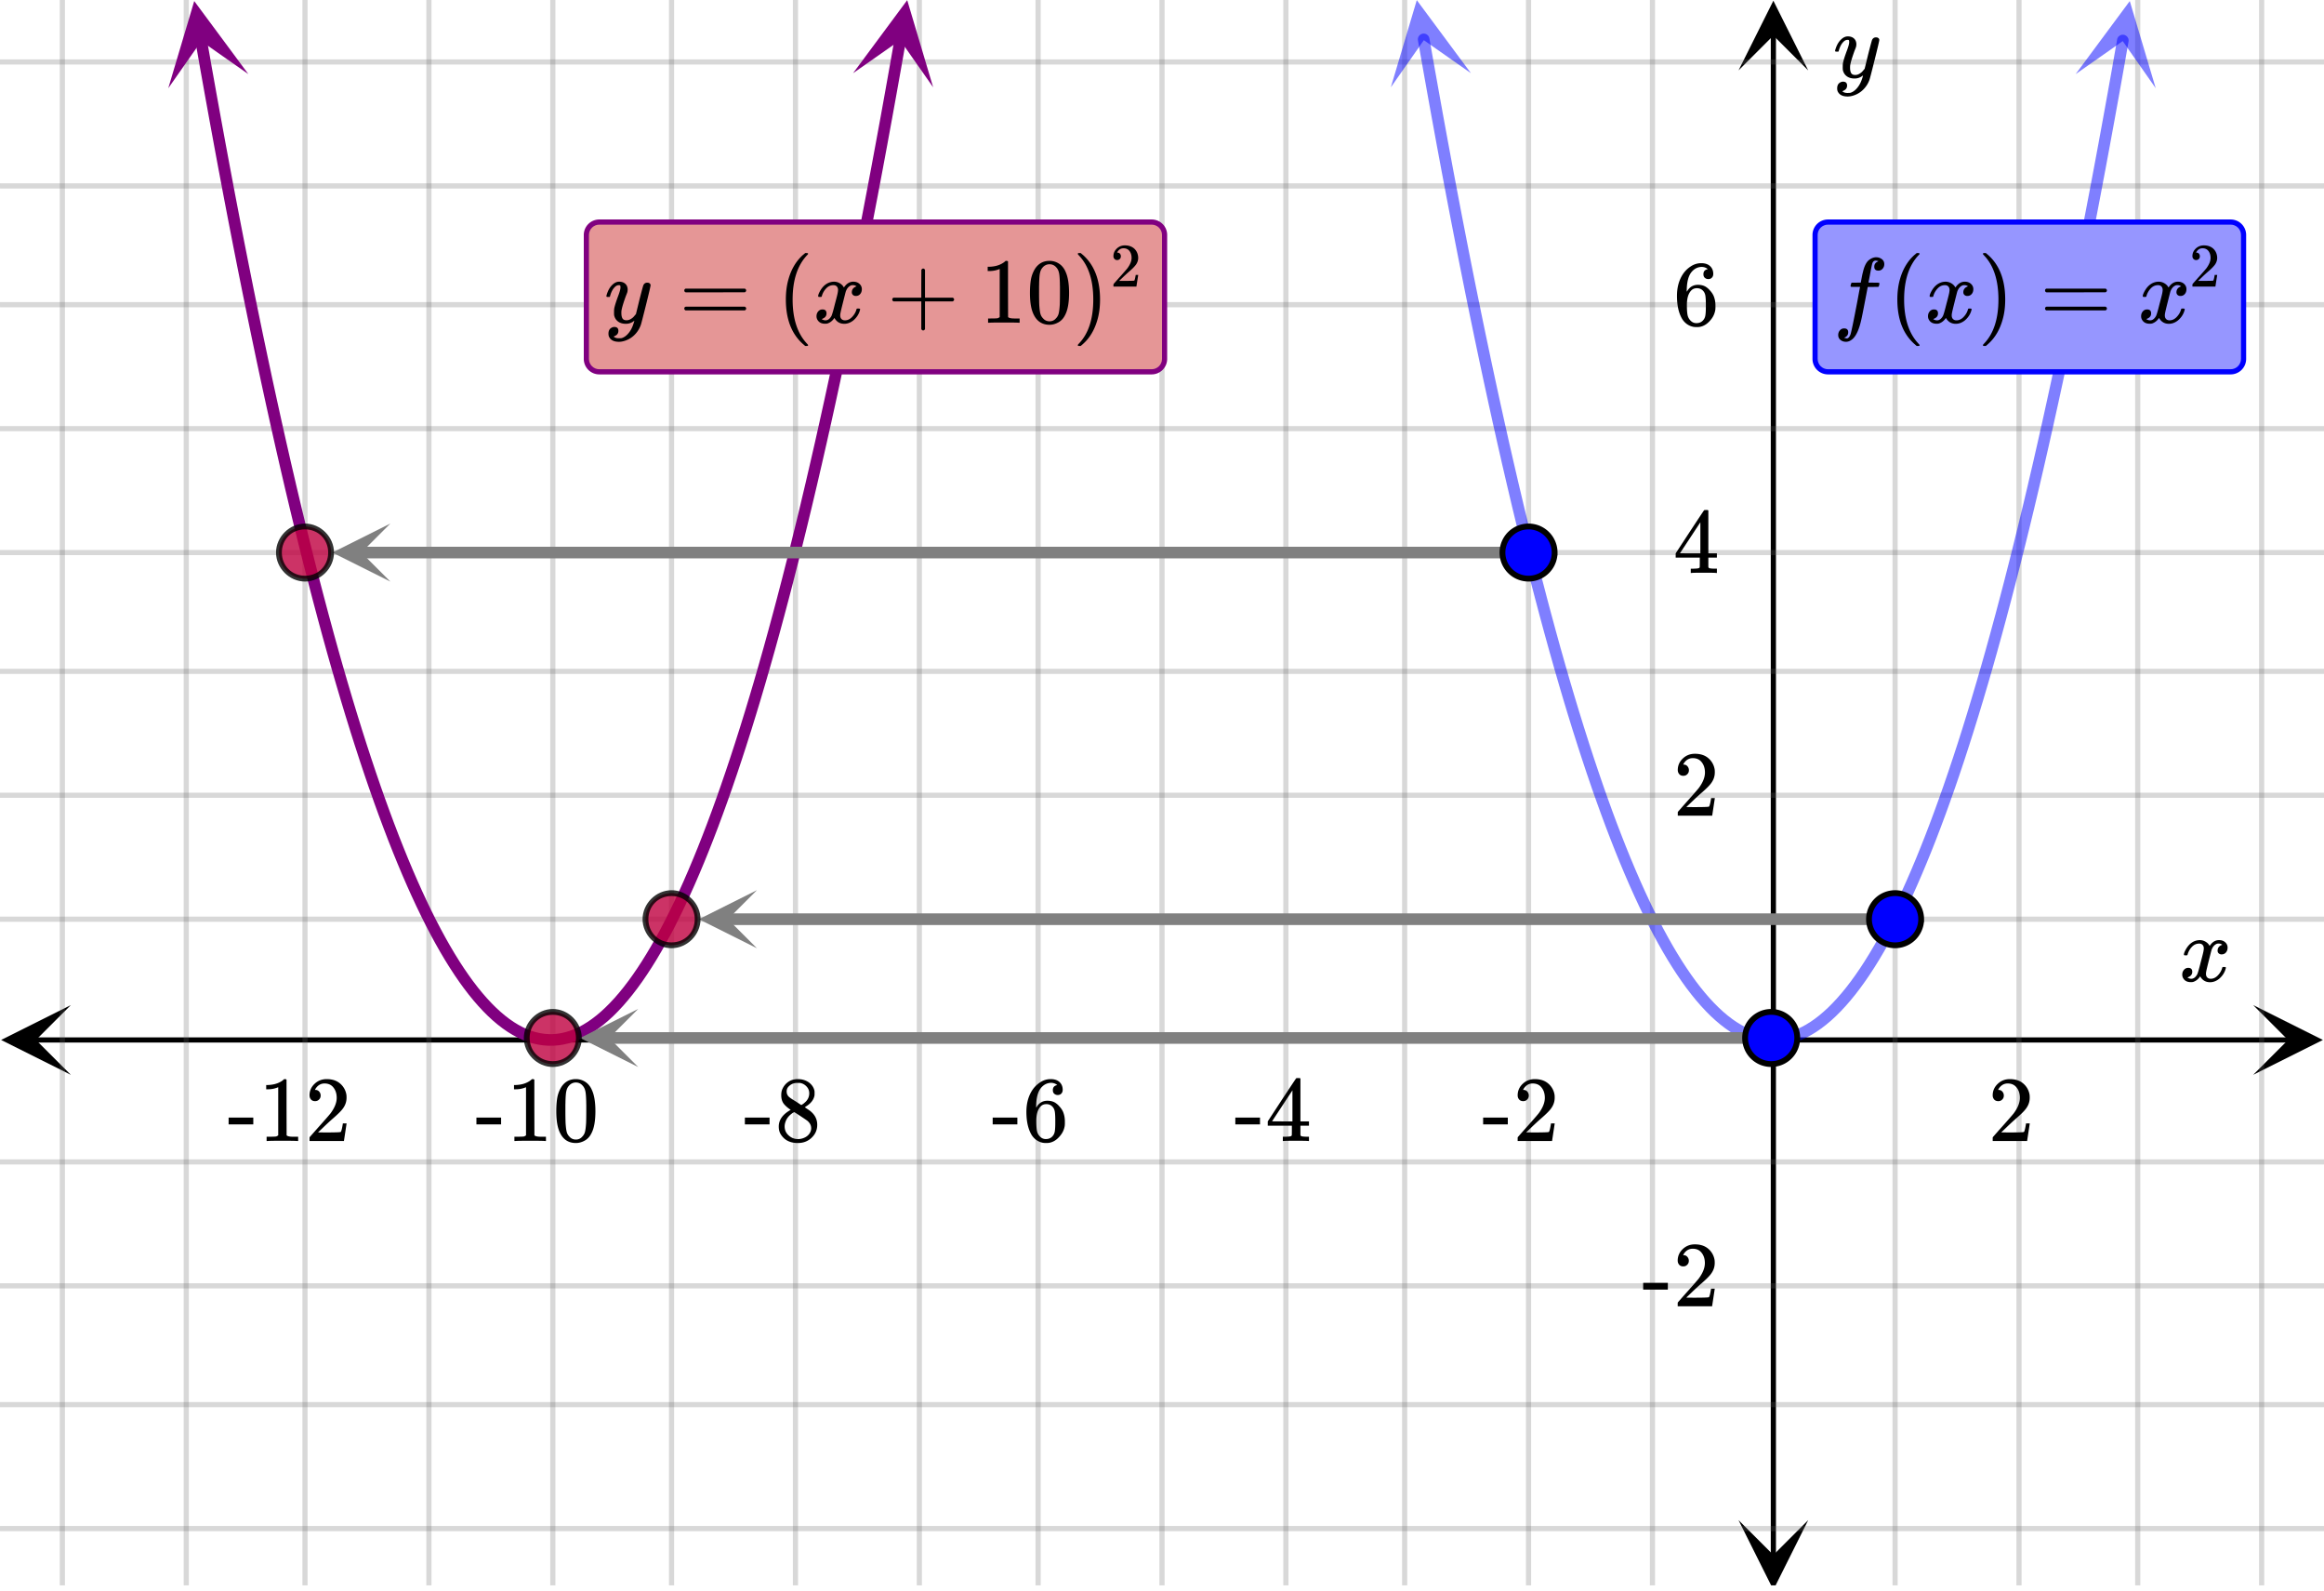 <svg xmlns="http://www.w3.org/2000/svg" width="450" height="307.891" viewBox="0 0 450 308"><defs><clipPath id="a"><path d="M.137 194.633H14V209H.137zm0 0"/></clipPath><clipPath id="b"><path d="M436.363 194.633H450V209h-13.637zm0 0"/></clipPath><clipPath id="c"><path d="M12 0h426v307H12zm0 0"/></clipPath><clipPath id="d"><path d="M11 0h428v307H11zm0 0"/></clipPath><clipPath id="e"><path d="M336.672 294H351v13h-14.328zm0 0"/></clipPath><clipPath id="f"><path d="M336.672 0H351v13.637h-14.328zm0 0"/></clipPath><clipPath id="g"><path d="M32 0h17v18H32zm0 0"/></clipPath><clipPath id="h"><path d="M45.297-1.16l6.144 34.902-34.902 6.145L10.4 4.984zm0 0"/></clipPath><clipPath id="i"><path d="M165 0h16v17h-16zm0 0"/></clipPath><clipPath id="j"><path d="M165.16 14.172l6.145-34.899 34.898 6.141-6.14 34.902zm0 0"/></clipPath><clipPath id="k"><path d="M269 0h16v17h-16zm0 0"/></clipPath><clipPath id="l"><path d="M282.11-1.34l6.14 34.902-34.902 6.141-6.141-34.898zm0 0"/></clipPath><clipPath id="m"><path d="M401 0h17v18h-17zm0 0"/></clipPath><clipPath id="n"><path d="M401.973 14.352l6.144-34.903 34.899 6.145-6.145 34.902zm0 0"/></clipPath><clipPath id="o"><path d="M112 195h11.54v11.625H112zm0 0"/></clipPath><clipPath id="p"><path d="M135 172h11.54v11.625H135zm0 0"/></clipPath><clipPath id="q"><path d="M64 101h11.54v11.625H64zm0 0"/></clipPath></defs><path fill="#fff" d="M0 0h450v308H0z"/><path d="M6.75 200.883h436.5v1H6.75zm0 0"/><g clip-path="url(#a)"><path d="M13.637 194.633l-13.5 6.75 13.5 6.75-6.75-6.75zm0 0"/></g><g clip-path="url(#b)"><path d="M436.363 194.633l13.5 6.75-13.5 6.75 6.75-6.75zm0 0"/></g><g clip-path="url(#c)"><path d="M367 0v308M391 0v308M414 0v308M438 0v308M320 0v308M296 0v308M272 0v308M249 0v308M225 0v308M201 0v308M178 0v308M154 0v308M130 0v308M107 0v308M83 0v308M59 0v308M36 0v308M12 0v308"/></g><g clip-path="url(#d)"><path d="M367.5 0v308c0 .277-.223.5-.5.5a.498.498 0 0 1-.5-.5V0c0-.277.223-.5.5-.5s.5.223.5.5zm24 0v308c0 .277-.223.5-.5.5a.498.498 0 0 1-.5-.5V0c0-.277.223-.5.5-.5s.5.223.5.5zm23 0v308c0 .277-.223.5-.5.5a.498.498 0 0 1-.5-.5V0c0-.277.223-.5.5-.5s.5.223.5.5zm24 0v308c0 .277-.223.5-.5.5a.498.498 0 0 1-.5-.5V0c0-.277.223-.5.5-.5s.5.223.5.5zm-118 0v308c0 .277-.223.5-.5.5a.498.498 0 0 1-.5-.5V0c0-.277.223-.5.5-.5s.5.223.5.5zm-24 0v308c0 .277-.223.5-.5.5a.498.498 0 0 1-.5-.5V0c0-.277.223-.5.5-.5s.5.223.5.5zm-24 0v308c0 .277-.223.5-.5.5a.498.498 0 0 1-.5-.5V0c0-.277.223-.5.5-.5s.5.223.5.5zm-23 0v308c0 .277-.223.5-.5.5a.498.498 0 0 1-.5-.5V0c0-.277.223-.5.5-.5s.5.223.5.5zm-24 0v308c0 .277-.223.5-.5.5a.498.498 0 0 1-.5-.5V0c0-.277.223-.5.5-.5s.5.223.5.5zm-24 0v308c0 .277-.223.5-.5.5a.498.498 0 0 1-.5-.5V0c0-.277.223-.5.5-.5s.5.223.5.5zm-23 0v308c0 .277-.223.5-.5.5a.498.498 0 0 1-.5-.5V0c0-.277.223-.5.5-.5s.5.223.5.5zm-24 0v308c0 .277-.223.5-.5.5a.498.498 0 0 1-.5-.5V0c0-.277.223-.5.5-.5s.5.223.5.5zm-24 0v308c0 .277-.223.5-.5.5a.498.498 0 0 1-.5-.5V0c0-.277.223-.5.5-.5s.5.223.5.5zm-23 0v308c0 .277-.223.5-.5.5a.498.498 0 0 1-.5-.5V0c0-.277.223-.5.5-.5s.5.223.5.5zm-24 0v308c0 .277-.223.5-.5.5a.498.498 0 0 1-.5-.5V0c0-.277.223-.5.5-.5s.5.223.5.5zm-24 0v308c0 .277-.223.5-.5.5a.498.498 0 0 1-.5-.5V0c0-.277.223-.5.5-.5s.5.223.5.5zm-23 0v308c0 .277-.223.5-.5.5a.498.498 0 0 1-.5-.5V0c0-.277.223-.5.5-.5s.5.223.5.5zm-24 0v308c0 .277-.223.5-.5.5a.498.498 0 0 1-.5-.5V0c0-.277.223-.5.5-.5s.5.223.5.5zm0 0" fill="#666" fill-opacity=".251"/></g><path d="M342.922 301.25V6.75h1v294.5zm0 0"/><g clip-path="url(#e)"><path d="M336.672 294.363l6.75 13.5 6.75-13.5-6.75 6.75zm0 0"/></g><g clip-path="url(#f)"><path d="M336.672 13.637l6.75-13.5 6.75 13.5-6.75-6.75zm0 0"/></g><path d="M0 178h450M0 154h450M0 130h450M0 107h450M0 83h450M0 59h450M0 36h450M0 12h450M0 225h450M0 249h450M0 272h450M0 296h450"/><path d="M0 177.5h450c.277 0 .5.223.5.5s-.223.5-.5.5H0a.498.498 0 0 1-.5-.5c0-.277.223-.5.5-.5zm0-24h450c.277 0 .5.223.5.5s-.223.5-.5.5H0a.498.498 0 0 1-.5-.5c0-.277.223-.5.5-.5zm0-24h450c.277 0 .5.223.5.5s-.223.5-.5.5H0a.498.498 0 0 1-.5-.5c0-.277.223-.5.5-.5zm0-23h450c.277 0 .5.223.5.5s-.223.5-.5.5H0a.498.498 0 0 1-.5-.5c0-.277.223-.5.5-.5zm0-24h450c.277 0 .5.223.5.5s-.223.5-.5.5H0a.498.498 0 0 1-.5-.5c0-.277.223-.5.5-.5zm0-24h450c.277 0 .5.223.5.5s-.223.5-.5.5H0a.498.498 0 0 1-.5-.5c0-.277.223-.5.5-.5zm0-23h450c.277 0 .5.223.5.5s-.223.5-.5.5H0a.498.498 0 0 1-.5-.5c0-.277.223-.5.5-.5zm0-24h450c.277 0 .5.223.5.5s-.223.5-.5.5H0a.498.498 0 0 1-.5-.5c0-.277.223-.5.5-.5zm0 213h450c.277 0 .5.223.5.5s-.223.5-.5.5H0a.498.498 0 0 1-.5-.5c0-.277.223-.5.5-.5zm0 24h450c.277 0 .5.223.5.5s-.223.5-.5.5H0a.498.498 0 0 1-.5-.5c0-.277.223-.5.5-.5zm0 23h450c.277 0 .5.223.5.5s-.223.5-.5.5H0a.498.498 0 0 1-.5-.5c0-.277.223-.5.5-.5zm0 24h450c.277 0 .5.223.5.5s-.223.5-.5.5H0a.498.498 0 0 1-.5-.5c0-.277.223-.5.5-.5zm0 0" fill="#666" fill-opacity=".251"/><path d="M39.988 7.61l.91 5.163-1.109.196 1.106-.196.91 5.09-1.106.2 1.106-.2.91 5.024-1.11.199 1.11-.203.906 4.953-1.105.203 1.105-.207.91 4.887-1.105.203 1.105-.207.907 4.812-1.106.211 1.105-.21.91 4.742-1.105.21 1.106-.214.906 4.675-1.102.215 1.102-.218.91 4.605-1.105.219 1.105-.223.906 4.535-1.101.223 1.101-.227.91 4.465-1.101.227 1.101-.227.907 4.395-1.102.226 1.102-.23.91 4.324-1.102.23 1.102-.234.906 4.258-1.098.234 1.098-.238.91 4.184-1.101.242 1.101-.246.907 4.117-1.098.242 1.098-.246.91 4.047-1.098.246 1.098-.25.906 3.977-1.094.25 1.094-.254.91 3.906-1.098.254 1.094-.258.91 3.836-1.093.262 1.093-.266.91 3.77-1.093.261 1.09-.27.91 3.7-1.094.27 1.094-.274.906 3.625-1.09.273 1.09-.277.91 3.559-1.09.277 1.086-.281.91 3.488-1.09.281 1.09-.289.907 3.418-1.086.29 1.086-.294.91 3.348-1.086.297 1.082-.3.91 3.276-1.086.301 1.082-.308.91 3.21-1.082.305 1.082-.312.907 3.14-1.079.313 1.079-.32.91 3.07-1.082.32 1.078-.328.91 3-1.078.328 1.074-.336.91 2.93-1.074.336 1.07-.34.91 2.86-1.074.34 1.07-.348.91 2.789-1.07.347 1.067-.355.91 2.719-1.066.359 1.062-.367.91 2.652-1.062.363 1.058-.37.91 2.577-1.062.375 1.059-.382.91 2.511-1.059.383 1.055-.394.906 2.441-1.05.395 1.05-.403.906 2.371-1.05.403 1.046-.414.91 2.3-1.046.414 1.043-.421.906 2.23-1.04.426 1.036-.438.91 2.164-1.039.434 1.031-.45.91 2.094-1.03.45 1.027-.461.906 2.023-1.024.461 1.02-.476.906 1.953-1.02.476 1.016-.492.907 1.883-1.012.492 1.008-.504.906 1.813-1.004.504.996-.52.91 1.742-1 .52.992-.535.907 1.671-.989.54.98-.555.907 1.601-.976.555.968-.574.907 1.535-.97.574.958-.594.91 1.465-.957.594.941-.613.91 1.394-.94.614.925-.637.91 1.324-.926.637.91-.66.907 1.254-.91.66.894-.684.906 1.184-.89.687.87-.71.91 1.113-.87.71.847-.738.91 1.047-.85.738.823-.765.91.972-.824.77.793-.797.91.906-.793.797.762-.828.906.836-.761.828.726-.863.91.77-.726.859.683-.895.91.7-.683.89.637-.926.91.63-.64.925.589-.96.91.558-.59.957.532-.993.91.489-.531.992.468-1.023.91.417-.472 1.024.402-1.05.91.347-.402 1.05.328-1.074.91.278-.328 1.074.25-1.098.91.211-.25 1.094.168-1.11.91.137-.172 1.114.086-1.121.91.066-.085 1.121-.004-1.125h.91l.004 1.125-.09-1.121.91-.07.086 1.12-.172-1.113.91-.14.172 1.113-.254-1.098.91-.21.254 1.097-.332-1.074.907-.281.332 1.074-.403-1.05.906-.349.407 1.051-.473-1.023.91-.418.473 1.02-.535-.989.91-.492.531.992-.59-.96.91-.56.59.958-.64-.922.91-.63.64.923-.687-.891.91-.7.684.891-.727-.855.91-.77.727.86-.762-.828.906-.84.766.828-.797-.797.91-.906.793.793-.824-.766.91-.976.824.765-.847-.738.906-1.047.852.738-.875-.71.91-1.118.875.707-.895-.683.906-1.188.895.684-.91-.656.906-1.258.914.66-.93-.637.91-1.328.93.637-.945-.614.91-1.398.942.613-.957-.593.91-1.465.957.593-.969-.574.91-1.535.969.57-.98-.554.91-1.606.976.555-.988-.535.91-1.676.988.535-.996-.52.906-1.745 1 .52-1.007-.505.91-1.816 1.004.504-1.012-.489.91-1.882 1.012.488-1.02-.477.91-1.953 1.02.473-1.027-.461.91-2.024 1.023.461-1.031-.449.91-2.094 1.031.446-1.035-.434.906-2.164 1.04.434-1.043-.422.91-2.235 1.039.422-1.043-.41.906-2.305 1.047.41-1.05-.402.91-2.37 1.05.401-1.055-.394.91-2.441 1.055.39-1.058-.383.906-2.511 1.059.382-1.06-.375.907-2.582 1.063.372-1.067-.364.91-2.652 1.067.363-1.07-.355.91-2.723 1.066.356-1.07-.348.91-2.793 1.07.348-1.074-.34.91-2.864 1.074.34-1.074-.332.906-2.933 1.075.336-1.075-.329.907-3 1.078.325-1.078-.32.91-3.07 1.078.32-1.082-.313.91-3.145 1.078.313-1.082-.305.91-3.21 1.082.304-1.082-.3.907-3.282 1.086.3-1.086-.292.906-3.352 1.086.293-1.086-.285.91-3.422 1.086.29-1.09-.286.91-3.488 1.09.28-1.09-.276.906-3.563 1.09.281-1.09-.273.91-3.633 1.09.274-1.093-.266.91-3.7 1.094.266-1.094-.261.91-3.77 1.094.262-1.098-.258.91-3.84 1.094.258-1.094-.254.907-3.91 1.097.254-1.097-.25.91-3.977 1.097.25-1.097-.246.906-4.05 1.098.245-1.098-.242.91-4.117 1.098.242-1.098-.238.906-4.188 1.102.239-1.102-.235.91-4.257 1.098.234-1.101-.234.91-4.329 1.101.235-1.101-.23.91-4.395 1.101.226-1.105-.226.91-4.465 1.102.223-1.102-.22.91-4.538 1.102.222-1.102-.218.907-4.61 1.105.22-1.105-.216.91-4.676 1.101.215-1.101-.21.906-4.747 1.105.211-1.105-.21.91-4.817 1.106.21-1.106-.206.906-4.887 1.106.207-1.106-.203.91-4.957 1.106.203-1.105-.2.906-5.026 1.11.199-1.11-.196.91-5.097 1.11.199-1.11-.195.91-5.164a1.124 1.124 0 0 1 2.215.387l-.91 5.167-.91 5.098v.004l-.907 5.023c0 .004 0 .004-.004.004l-.906 4.957-.91 4.887v.004l-.91 4.816v.004l-.91 4.746v.004l-.91 4.676v.004l-.907 4.605v.004h-.004l-.906 4.54v.003l-.91 4.465v.004l-.91 4.398v.004l-.91 4.328v.004l-.91 4.258v.004l-.91 4.188v.003l-.907 4.118-.004.004-.906 4.05-.004.004-.906 3.98-.004.005-.906 3.906v.008h-.004l-.906 3.84v.003l-.91 3.77v.004l-.91 3.7v.003l-.91 3.633v.004l-.911 3.558v.008l-.91 3.488v.008h-.004l-.906 3.418c0 .004 0 .008-.004.008l-.907 3.352-.003.003-.907 3.282c0 .004-.004.004-.004.007l-.91 3.211v.008-.004l-.91 3.145v.004l-.91 3.074v.008l-.91 3c0 .004 0 .004-.004.008l-.906 2.933-.004.004-.91 2.863v.008l-.91 2.793v.008h-.005l-.906 2.723c0 .004-.004.007-.004.007l-.91 2.657v.008l-.91 2.582c0 .003-.004.007-.004.011l-.91 2.512v.008h-.004l-.906 2.445c-.004.004-.004.008-.004.012l-.91 2.37c0 .005-.004.009-.004.013l-.91 2.304c0 .004 0 .008-.004.012l-.906 2.234c-.004.004-.004.008-.008.012l-.907 2.164c-.003.004-.003.008-.007.012l-.907 2.094c-.004.004-.004.011-.007.015l-.91 2.024c0 .004-.004.008-.004.015v-.004l-.91 1.958c0 .003-.005.011-.005.015h-.003l-.907 1.883c-.004.008-.004.012-.007.016l-.91 1.816a.03.03 0 0 1-.008.016l-.91 1.746c0 .007-.005.011-.008.015l-.91 1.676c0 .008-.005.012-.008.02l-.91 1.605c-.004.008-.008.012-.008.02l-.91 1.535-.012.02-.91 1.468-.012.02-.91 1.398c-.004.008-.012.016-.016.023l-.906 1.325c-.008.007-.012.015-.02.023l-.906 1.258c-.008.008-.012.016-.02.023l-.91 1.188c-.004.012-.011.02-.02.027l-.91 1.117c-.007.012-.015.02-.023.028l-.906 1.05-.027.028-.91.976a.105.105 0 0 1-.028.032l-.91.91-.031.031-.91.836a.253.253 0 0 1-.036.031l-.91.77c-.011.012-.023.023-.039.035l-.91.7c-.012.01-.027.019-.043.03l-.91.63c-.016.011-.035.023-.05.035l-.911.558a.25.25 0 0 1-.055.031l-.91.493a.427.427 0 0 0-.058.03l-.004-.003-.907.422c-.023.011-.046.02-.066.027l-.91.352c-.024.007-.047.02-.074.023l-.91.281-.075.024-.91.207c-.027.008-.055.012-.082.015l-.91.145c-.027.004-.055.004-.082.008l-.91.07c-.028.004-.059.004-.086.004h-.996l-.907-.07c-.03-.004-.058-.004-.085-.008l-.91-.14c-.028-.005-.055-.009-.083-.016l-.906-.207c-.027-.008-.055-.012-.078-.02l-.91-.281a1.714 1.714 0 0 1-.074-.024l-.907-.347c-.023-.008-.047-.02-.07-.028l-.906-.418-.063-.03-.91-.49a.25.25 0 0 1-.055-.03l-.91-.559a.221.221 0 0 1-.05-.031l-.91-.63a.173.173 0 0 1-.044-.03l-.91-.7c-.015-.007-.027-.02-.043-.03l-.906-.766a.274.274 0 0 0-.04-.032l-.905-.836a.253.253 0 0 0-.035-.03l-.907-.907-.031-.031-.906-.977c-.012-.008-.02-.02-.028-.027l-.91-1.047c-.008-.008-.015-.02-.023-.028l-.906-1.113a.17.17 0 0 0-.024-.027l-.906-1.188c-.008-.007-.012-.015-.02-.023l-.91-1.254c-.004-.008-.012-.016-.015-.023l-.91-1.325-.012-.023-.91-1.395c-.004-.007-.008-.015-.016-.02l-.906-1.464c-.004-.008-.008-.016-.012-.02l-.91-1.535c-.004-.007-.008-.011-.012-.02l-.906-1.6c-.004-.009-.008-.012-.012-.02l-.91-1.672c0-.008-.004-.012-.008-.02l-.91-1.742a.03.03 0 0 0-.008-.016l-.906-1.812c-.004-.008-.008-.012-.008-.016l-.91-1.882c-.004-.004-.004-.012-.008-.016l-.906-1.953c-.004-.004-.008-.008-.008-.012l-.91-2.023c0-.004-.004-.008-.004-.012l-.91-2.094c0-.004-.004-.008-.004-.012l-.91-2.164c0-.004-.004-.007-.004-.011l-.91-2.23c0-.005-.004-.009-.004-.013l-.91-2.3c0-.004 0-.008-.004-.012l-.906-2.371c-.004-.004-.004-.008-.004-.012l-.91-2.441s-.004-.004-.004-.008l-.91-2.512v-.008l-.91-2.582c0-.004-.005-.004-.005-.007l-.91-2.653v-.008l-.91-2.718c0-.004 0-.008-.004-.008v-.004l-.906-2.79c-.004 0-.004-.003-.004-.007l-.91-2.86v-.007l-.91-2.93s0-.004-.004-.008l-.907-3-.003-.004-.907-3.07c-.004-.004-.004-.004-.004-.008l-.91-3.136v-.008l-.91-3.211v-.004l-.91-3.281v-.004l-.91-3.348v-.008l-.91-3.418v-.004l-.91-3.488v-.004l-.91-3.558v-.008l-.91-3.625v-.008l-.911-3.695v-.004l-.91-3.77v-.004l-.91-3.836v-.003l-.91-3.907v-.008l-.91-3.976v-.004l-.91-4.047v-.004l-.91-4.113v-.004l-.911-4.187v-.004l-.91-4.254v-.004l-.907-4.328h-.003v-.004l-.907-4.395h-.004l.004-.004-.91-4.464v-.004l-.91-4.536-.91-4.605v-.004l-.91-4.676-.91-4.746v-.004l-.907-4.812-.004-.004-.906-4.883v-.004l-.91-4.953v-.004l-.91-5.023-.91-5.094v-.004L37.773 8a1.126 1.126 0 0 1 2.215-.39zm0 0" fill="purple"/><g clip-path="url(#g)"><g clip-path="url(#h)" clip-rule="evenodd"><path d="M48.027 14.352L37.543.207l-5.027 16.875 6.39-9.121zm0 0" fill="purple"/></g></g><g clip-path="url(#i)"><g clip-path="url(#j)" clip-rule="evenodd"><path d="M165.16 14.172L175.648.027l5.024 16.875-6.39-9.12zm0 0" fill="purple"/></g></g><path d="M276.797 7.434l.91 5.164-1.11.195 1.11-.2.91 5.098-1.11.196 1.11-.2.906 5.028-1.105.2 1.105-.204.91 4.957-1.105.203 1.106-.207.906 4.887-1.106.207 1.106-.211.91 4.816-1.105.211 1.105-.21.906 4.745-1.101.211 1.101-.215.91 4.676-1.105.215 1.105-.219.907 4.61-1.102.218 1.102-.222.91 4.539-1.102.219 1.102-.223.91 4.465-1.106.226 1.102-.226.91 4.394-1.101.23 1.101-.234.91 4.329-1.101.234 1.097-.234.91 4.257-1.1.235 1.1-.239.907 4.188-1.098.238 1.098-.242.91 4.117-1.098.242 1.098-.246.906 4.051-1.097.246 1.097-.25.91 3.977-1.097.25 1.097-.254.907 3.91-1.094.254 1.094-.258.91 3.84-1.098.258 1.094-.262.91 3.77-1.094.261 1.094-.265.91 3.699-1.094.266 1.09-.274.91 3.633-1.09.273 1.09-.28.907 3.562-1.09.277 1.09-.281.91 3.488-1.09.285 1.086-.289.91 3.422-1.086.285 1.086-.293.906 3.352-1.086.293 1.086-.301.907 3.281-1.082.3 1.082-.304.91 3.211-1.082.305 1.078-.313.91 3.145-1.082.312 1.078-.32.91 3.07-1.078.32 1.078-.324.907 3-1.075.329 1.075-.336.906 2.933-1.074.332 1.074-.34.91 2.864-1.074.34 1.07-.348.91 2.793-1.07.348 1.066-.356.91 2.723-1.07.355 1.067-.363.91 2.652-1.067.364 1.063-.372.906 2.582-1.059.375 1.06-.382.905 2.511-1.058.383 1.054-.39.91 2.441-1.054.394 1.05-.402.91 2.371-1.05.403 1.047-.41.906 2.304-1.043.41 1.04-.422.91 2.235-1.044.422 1.04-.434.906 2.164-1.035.434 1.03-.446.911 2.094-1.031.45 1.023-.462.91 2.024-1.027.46 1.02-.472.91 1.953-1.02.477 1.012-.488.91 1.882-1.012.489 1.004-.504.91 1.816-1.007.504 1-.52.906 1.747-.996.52.988-.536.91 1.676-.988.535.976-.555.91 1.606-.98.554.969-.57.91 1.535-.969.574.957-.593.91 1.465-.957.593.942-.613.91 1.398-.945.614.93-.637.91 1.328-.93.637.914-.66.906 1.258-.91.656.89-.684.91 1.188-.894.683.875-.707.91 1.117-.875.711.852-.738.906 1.047-.847.738.824-.765.91.976-.824.766.793-.793.91.906-.797.797.766-.828.906.84-.762.828.727-.86.91.77-.727.855.684-.89.91.699-.687.89.64-.921.91.629-.64.922.59-.957.91.558-.59.961.531-.992.91.492-.535.988.473-1.02.91.419-.473 1.023.406-1.05.907.347-.403 1.05.332-1.073.907.28-.332 1.075.254-1.098.91.211-.254 1.098.172-1.113.91.14-.172 1.114.086-1.121.91.07-.09 1.121.004-1.125h.91l-.004 1.125-.086-1.121.91-.066.087 1.12-.172-1.113.91-.136.168 1.109-.25-1.094.91-.21.25 1.097-.328-1.074.91-.278.328 1.075-.402-1.051.91-.348.402 1.05-.472-1.023.91-.417.469 1.023-.532-.992.91-.488.532.992-.59-.957.91-.559.59.961-.64-.926.91-.629.636.926-.684-.89.91-.7.684.895-.726-.86.91-.77.726.864-.761-.828.906-.836.762.828-.793-.797.91-.906.793.797-.824-.77.91-.972.824.765-.852-.738.91-1.047.848.739-.87-.711.91-1.114.87.711-.89-.687.906-1.184.894.684-.91-.66.907-1.254.91.66-.926-.637.91-1.324.926.637-.942-.614.91-1.394.942.613-.957-.594.91-1.464.953.593-.965-.574.907-1.535.968.574-.976-.555.906-1.601.98.555-.988-.54.907-1.671.992.535-1-.52.91-1.742.996.52-1.004-.504.906-1.813 1.008.504-1.012-.492.907-1.883 1.015.492-1.02-.476.907-1.953 1.02.476-1.024-.46.906-2.024 1.028.46-1.031-.449.91-2.093 1.03.449-1.038-.434.91-2.164 1.035.438-1.039-.426.906-2.23 1.043.421-1.047-.414.91-2.3 1.047.414-1.05-.403.906-2.37 1.05.402-1.05-.395.906-2.441 1.055.394-1.059-.383.91-2.511 1.059.382-1.062-.375.91-2.578 1.058.371-1.062-.363.91-2.652 1.062.367-1.066-.36.91-2.718 1.067.355-1.07-.347.91-2.79 1.07.348-1.074-.34.91-2.859 1.07.34-1.074-.336.91-2.93 1.074.336-1.078-.328.91-3 1.078.328-1.082-.32.91-3.07 1.079.32-1.079-.313.907-3.14 1.082.312-1.082-.304.91-3.211 1.082.308-1.086-.3.91-3.278 1.082.3-1.086-.296.91-3.348 1.086.293-1.086-.289.907-3.418 1.09.29-1.09-.282.91-3.488 1.086.281-1.09-.277.91-3.559 1.09.277-1.09-.273.906-3.625 1.094.273-1.094-.27.91-3.698 1.09.27-1.094-.263.91-3.769 1.094.266-1.093-.262.91-3.836 1.094.258-1.098-.254.91-3.906 1.094.254-1.094-.25.906-3.977 1.098.25-1.098-.246.91-4.047 1.098.246-1.098-.242.907-4.117 1.101.246-1.101-.242.91-4.184 1.098.238-1.098-.234.906-4.258 1.102.234-1.102-.23.91-4.324 1.102.23-1.102-.226.907-4.395 1.101.227-1.101-.227.91-4.465 1.101.227-1.101-.223.906-4.535 1.105.223-1.105-.219.91-4.605 1.102.218-1.102-.215.906-4.675 1.106.214-1.106-.21.91-4.743 1.106.211-1.106-.21.907-4.813 1.105.207-1.105-.203.91-4.887 1.105.207-1.105-.203.906-4.953 1.11.203-1.11-.2.91-5.023 1.106.2-1.106-.2.91-5.09 1.106.196-1.11-.196.91-5.164a1.126 1.126 0 0 1 2.216.391l-.907 5.164v.004l-.91 5.094-.91 5.023v.004l-.91 4.953v.004l-.906 4.883-.004.004-.907 4.812v.004l-.91 4.746-.91 4.676v.004l-.91 4.605v.004-.004l-.91 4.536v.004l-.91 4.464v.004l-.907 4.395c0 .004 0 .004-.003.004l-.907 4.328v.004l-.91 4.254v.004l-.91 4.187v.004l-.91 4.113v.008-.004l-.91 4.047v.004l-.91 3.977v.007l-.91 3.907v.003l-.91 3.836v.004l-.911 3.77v.004l-.91 3.695v.008l-.91 3.625v.008l-.91 3.558v.004l-.91 3.488v.004l-.91 3.418v.008l-.91 3.348v.008-.004l-.911 3.281v.004l-.91 3.21v.009l-.91 3.136c0 .004 0 .004-.004.008l-.907 3.07-.003.004-.907 3c-.004.004-.004.008-.004.008l-.91 2.93v.008l-.91 2.86c0 .003 0 .007-.004.007l-.906 2.789c-.004.004-.004.008-.004.012l-.91 2.718v.008l-.91 2.653c0 .003-.004.003-.004.007l-.91 2.582v.008l-.91 2.512c0 .004-.004.008-.004.008l-.91 2.441c0 .004 0 .008-.005.012l-.906 2.371c-.004.004-.004.008-.004.012l-.91 2.3c0 .004-.004.008-.004.012l-.91 2.23c0 .005-.004.008-.004.012l-.91 2.164c0 .004-.004.008-.004.012l-.91 2.094c0 .004-.004.008-.004.012l-.91 2.023c0 .004-.004.008-.008.012l-.906 1.953c-.004.004-.004.012-.008.016l-.91 1.882c0 .004-.004.008-.008.016l-.906 1.812a.03.03 0 0 0-.008.016l-.91 1.742c-.004.008-.008.012-.008.02l-.91 1.672c-.004.007-.008.011-.012.02l-.906 1.6c-.004.009-.008.012-.012.02l-.91 1.535c-.004.004-.008.012-.012.02l-.906 1.465a.069.069 0 0 0-.016.02l-.91 1.394-.011.023-.91 1.325c-.004.007-.012.015-.016.023l-.91 1.254c-.008.008-.012.016-.02.023l-.906 1.188a.17.17 0 0 0-.024.027l-.906 1.113c-.008.008-.015.02-.023.028l-.91 1.047c-.008.007-.016.02-.028.027l-.906.977-.031.03-.906.907a.253.253 0 0 0-.036.031l-.906.836a.274.274 0 0 0-.039.032l-.906.765c-.016.012-.028.024-.043.031l-.91.7a.173.173 0 0 1-.043.03l-.91.63c-.016.012-.032.023-.051.031l-.91.559a.25.25 0 0 1-.055.03l-.91.49c-.02.01-.04.019-.059.03h-.004l-.906.418c-.023.008-.047.02-.066.028h-.004l-.907.347-.074.024-.91.281c-.023.008-.05.012-.074.02h-.004l-.906.207c-.028.007-.055.011-.082.015l-.91.14c-.028.005-.055.005-.083.009h-.003l-.907.07h-.996c-.027 0-.058 0-.086-.004l-.91-.07c-.027-.004-.055-.004-.082-.008l-.91-.145c-.027-.003-.055-.007-.082-.015l-.91-.207a1.974 1.974 0 0 0-.078-.024l-.907-.28a1.715 1.715 0 0 1-.074-.024l-.91-.352c-.02-.008-.043-.016-.066-.027l-.907-.422c-.023-.008-.043-.02-.062-.027l-.91-.493a.25.25 0 0 1-.055-.03l-.91-.56c-.016-.011-.035-.023-.05-.035l-.911-.629c-.016-.011-.031-.02-.043-.03l-.91-.7c-.016-.012-.028-.023-.04-.035l-.91-.77c-.011-.008-.023-.02-.035-.031l-.91-.836-.031-.031-.91-.91a.105.105 0 0 1-.027-.032l-.91-.976-.028-.027-.906-1.051c-.008-.008-.016-.016-.024-.028l-.91-1.117c-.008-.008-.015-.015-.02-.027l-.91-1.188c-.007-.007-.011-.015-.02-.023l-.905-1.258c-.008-.008-.012-.016-.02-.023h.004l-.91-1.325c-.004-.007-.012-.015-.016-.023l-.91-1.398-.012-.02-.91-1.469c-.004-.004-.008-.011-.011-.02l-.91-1.534c0-.008-.005-.012-.008-.02l-.91-1.605-.012-.02h.004l-.91-1.676c-.004-.004-.008-.007-.008-.015l-.91-1.746a.03.03 0 0 1-.008-.016l-.91-1.816c-.004-.004-.004-.008-.008-.016l-.907-1.883a.03.03 0 0 1-.007-.016l-.91-1.957c0-.003-.004-.007-.008-.011h.004l-.91-2.024c-.005-.004-.005-.011-.008-.015l-.907-2.094c-.004-.004-.004-.008-.007-.012l-.907-2.164c-.004-.004-.004-.008-.008-.012l-.906-2.234c-.004-.004-.004-.008-.004-.012l-.91-2.304c0-.004-.004-.008-.004-.012l-.91-2.371c0-.004-.004-.008-.004-.012l-.906-2.445c-.004 0-.004-.004-.004-.008l-.91-2.512c0-.004-.004-.008-.004-.011l-.91-2.582v-.008l-.91-2.657s-.004-.003-.004-.007l-.906-2.723c-.004 0-.004-.004-.004-.008l-.91-2.793v-.008l-.91-2.863-.005-.004-.906-2.933c-.004-.004-.004-.004-.004-.008l-.91-3v-.008l-.91-3.074v-.004l-.91-3.145s0-.004-.004-.004h.004l-.91-3.21c0-.004-.004-.004-.004-.008l-.907-3.282-.003-.003-.907-3.352-.004-.004v-.004l-.906-3.418c-.004-.004-.004-.004-.004-.008l-.91-3.488v-.008l-.91-3.558v-.004l-.91-3.633v-.004l-.91-3.7v-.003l-.91-3.77v-.004l-.907-3.84-.004-.003v-.004l-.906-3.906-.004-.004-.906-3.98-.004-.005-.906-4.05h-.004v-.004l-.906-4.118v-.003l-.91-4.188v-.004l-.91-4.258v-.004l-.91-4.328v-.004l-.911-4.398v-.004l-.91-4.465v-.004l-.906-4.539c-.004 0-.004 0-.004-.004l-.907-4.605v-.004l-.91-4.676v-.004l-.91-4.746v-.004l-.91-4.816v-.004l-.91-4.887-.906-4.957c-.004 0-.004 0-.004-.004l-.907-5.023v-.004l-.91-5.098-.91-5.168a1.124 1.124 0 0 1 2.215-.386zm0 0" fill="#00f" fill-opacity=".502"/><g clip-path="url(#k)"><g clip-path="url(#l)" clip-rule="evenodd"><path d="M284.84 14.172L274.352.027l-5.024 16.875 6.39-9.12zm0 0" fill="#00f" fill-opacity=".502"/></g></g><g clip-path="url(#m)"><g clip-path="url(#n)" clip-rule="evenodd"><path d="M401.973 14.352L412.457.207l5.027 16.875-6.39-9.121zm0 0" fill="#00f" fill-opacity=".502"/></g></g><path d="M343 202.125H117.8v-2.25H343zm0 0" fill="gray"/><g clip-path="url(#o)"><path d="M123.54 206.625L112.29 201l11.25-5.625-5.626 5.625zm0 0" fill="gray"/></g><path d="M367 179.125H140.8v-2.25H367zm0 0" fill="gray"/><g clip-path="url(#p)"><path d="M146.54 183.625L135.29 178l11.25-5.625-5.626 5.625zm0 0" fill="gray"/></g><path d="M296 108.125H69.8v-2.25H296zm0 0" fill="gray"/><g clip-path="url(#q)"><path d="M75.54 112.625L64.29 107l11.25-5.625L69.913 107zm0 0" fill="gray"/></g><path d="M112.05 201a5.051 5.051 0 1 1-10.102-.001 5.051 5.051 0 0 1 10.103.001zm0 0" fill="#bf0040" fill-opacity=".8"/><path d="M112.613 201c0 3.023-2.59 5.613-5.613 5.613-3.023 0-5.613-2.59-5.613-5.613 0-3.023 2.59-5.613 5.613-5.613 3.023 0 5.613 2.59 5.613 5.613zm-1.125 0c0-2.555-1.933-4.488-4.488-4.488-2.555 0-4.488 1.933-4.488 4.488 0 2.555 1.933 4.488 4.488 4.488 2.555 0 4.488-1.933 4.488-4.488zm0 0" fill-opacity=".8"/><path d="M64.05 107a5.051 5.051 0 1 1-10.102-.001 5.051 5.051 0 0 1 10.103.001zm0 0" fill="#bf0040" fill-opacity=".8"/><path d="M64.613 107c0 3.023-2.59 5.613-5.613 5.613-3.023 0-5.613-2.59-5.613-5.613 0-3.023 2.59-5.613 5.613-5.613 3.023 0 5.613 2.59 5.613 5.613zm-1.125 0c0-2.555-1.933-4.488-4.488-4.488-2.555 0-4.488 1.933-4.488 4.488 0 2.555 1.933 4.488 4.488 4.488 2.555 0 4.488-1.933 4.488-4.488zm0 0" fill-opacity=".8"/><path d="M135.05 178a5.051 5.051 0 1 1-10.102-.001 5.051 5.051 0 0 1 10.103.001zm0 0" fill="#bf0040" fill-opacity=".8"/><path d="M135.613 178c0 3.023-2.59 5.613-5.613 5.613-3.023 0-5.613-2.59-5.613-5.613 0-3.023 2.59-5.613 5.613-5.613 3.023 0 5.613 2.59 5.613 5.613zm-1.125 0c0-2.555-1.933-4.488-4.488-4.488-2.555 0-4.488 1.933-4.488 4.488 0 2.555 1.933 4.488 4.488 4.488 2.555 0 4.488-1.933 4.488-4.488zm0 0" fill-opacity=".8"/><path d="M348.05 201a5.051 5.051 0 1 1-10.102-.001 5.051 5.051 0 0 1 10.103.001zm0 0M301.05 107a5.051 5.051 0 1 1-10.102-.001 5.051 5.051 0 0 1 10.103.001zm0 0M372.05 178a5.051 5.051 0 1 1-10.102-.001 5.051 5.051 0 0 1 10.103.001zm0 0" fill="#00f" stroke-width="1.125" stroke="#000"/><path d="M423.047 185c-.074-.074-.11-.14-.11-.203.051-.324.239-.738.563-1.25.563-.844 1.27-1.332 2.125-1.469.168-.02.293-.031.375-.031.418 0 .8.105 1.156.32.356.215.61.48.766.805.156-.2.254-.324.297-.375.437-.5.949-.75 1.531-.75.488 0 .887.14 1.195.422.309.281.461.625.461 1.031 0 .375-.105.688-.32.938-.215.25-.492.375-.836.375a.814.814 0 0 1-.563-.196.67.67 0 0 1-.218-.523c0-.551.3-.934.906-1.14 0-.013-.066-.052-.203-.126-.113-.074-.285-.11-.516-.11a.936.936 0 0 0-.344.048c-.457.187-.796.582-1.015 1.187-.031.094-.203.762-.516 2.008-.312 1.246-.48 1.945-.5 2.101a2.243 2.243 0 0 0-.062.532c0 .293.082.52.25.687.168.168.39.25.672.25.5 0 .957-.215 1.367-.64.41-.426.691-.895.836-1.407.031-.125.066-.195.101-.21.035-.016.133-.024.29-.024.23 0 .343.047.343.14 0 .012-.015.079-.047.204-.199.738-.613 1.386-1.25 1.937-.562.45-1.156.672-1.781.672-.844 0-1.48-.379-1.906-1.14-.356.542-.801.902-1.344 1.078a1.76 1.76 0 0 1-.469.047c-.687 0-1.176-.25-1.469-.75a1.322 1.322 0 0 1-.187-.72c0-.355.11-.66.328-.913a1.05 1.05 0 0 1 .828-.383c.52 0 .781.254.781.766 0 .437-.214.761-.64.968-.02.012-.05.024-.086.04a1.046 1.046 0 0 0-.094.046c-.027.016-.043.024-.055.024l-.046.015c0 .031.09.082.265.156.145.063.301.094.469.094.438 0 .813-.27 1.125-.812.125-.219.355-1 .688-2.344.074-.27.152-.574.242-.914.09-.34.152-.598.195-.774.043-.175.066-.285.078-.328.063-.324.094-.558.094-.703 0-.281-.078-.508-.235-.68-.156-.171-.375-.257-.656-.257-.543 0-1.011.207-1.406.625a3.462 3.462 0 0 0-.828 1.437c-.02.106-.047.168-.078.188-.031.02-.13.031-.297.031zm0 0M386.984 213.23c.329 0 .579-.109.782-.328.203-.203.296-.453.296-.75a1.13 1.13 0 0 0-.28-.765.907.907 0 0 0-.735-.328c-.047 0-.078 0-.078-.016s.015-.047.047-.11c.046-.078.078-.14.109-.187.438-.625 1-.937 1.688-.937.75 0 1.328.265 1.734.796.422.532.625 1.204.625 1.985 0 .922-.39 1.922-1.203 3.015-.375.47-1.219 1.422-2.516 2.875-1 1.125-1.5 1.704-1.515 1.72-.032.03-.032.171-.032.405v.344h6.672v-.047l.5-3.297v-.062h-.719v.062c-.109.672-.203 1.094-.25 1.22-.062.234-.125.359-.171.374-.125.063-1.125.094-3.016.094l-1.36-.016 1.063-1.015a46.51 46.51 0 0 1 1.797-1.657c1.015-.875 1.703-1.562 2.031-2.062.422-.61.625-1.266.625-1.969 0-.172 0-.375-.031-.594a3.58 3.58 0 0 0-1.25-2.187c-.672-.563-1.531-.828-2.563-.828-.921 0-1.703.297-2.359.922-.64.61-.969 1.36-.969 2.218 0 .313.094.579.281.797.188.22.454.328.797.328zm0 0M287.203 217.73h4.781v-1.312h-4.78zm7.766-4.5c.328 0 .578-.109.781-.328.203-.203.297-.453.297-.75a1.13 1.13 0 0 0-.281-.765.907.907 0 0 0-.735-.328c-.047 0-.078 0-.078-.016s.016-.047.047-.11c.047-.078.078-.14.11-.187.437-.625 1-.937 1.687-.937.75 0 1.328.265 1.734.796.422.532.625 1.204.625 1.985 0 .922-.39 1.922-1.203 3.015-.375.47-1.219 1.422-2.515 2.875-1 1.125-1.5 1.704-1.516 1.72-.031.03-.031.171-.031.405v.344h6.671v-.047l.5-3.297v-.062h-.718v.062c-.11.672-.203 1.094-.25 1.22-.063.234-.125.359-.172.374-.125.063-1.125.094-3.016.094l-1.36-.016 1.063-1.015a46.51 46.51 0 0 1 1.797-1.657c1.016-.875 1.703-1.562 2.031-2.062.422-.61.625-1.266.625-1.969 0-.172 0-.375-.03-.594a3.58 3.58 0 0 0-1.25-2.187c-.673-.563-1.532-.828-2.563-.828-.922 0-1.703.297-2.36.922-.64.61-.968 1.36-.968 2.218 0 .313.093.579.28.797.188.22.454.328.798.328zm0 0M239.203 217.73h4.781v-1.312h-4.78zm14.094 3.22h.172v-.829h-.531c-.579-.016-.922-.062-1.016-.14a.417.417 0 0 1-.11-.22V217.98h1.657v-.828h-1.656v-8.28l-.11-.11h-.328c-.234 0-.36.015-.375.031-.031.016-.953 1.406-2.797 4.203l-2.719 4.156v.828h4.672v.891c0 .625-.015.953-.015.984-.063.094-.125.157-.22.172-.124.047-.437.078-.952.094h-.563v.828h.156c.172-.031.985-.047 2.422-.047 1.375 0 2.157.016 2.313.047zm-3.031-3.798h-1.985l-1.969-.015 3.954-6zm0 0M192.203 217.73h4.781v-1.312h-4.78zm12.5-7.609c-.562.11-.844.422-.844.969 0 .297.078.531.25.687a.98.98 0 0 0 .703.266c.282 0 .516-.094.688-.281.172-.172.266-.422.266-.719 0-.64-.22-1.156-.641-1.531-.422-.375-.984-.547-1.688-.547-.75 0-1.453.219-2.109.672-.812.547-1.453 1.297-1.906 2.281-.453.969-.688 2.094-.688 3.39 0 1.907.36 3.422 1.063 4.547.531.782 1.25 1.266 2.125 1.438.187.031.39.047.625.047.281 0 .516-.016.719-.063.625-.14 1.203-.468 1.718-1.015.61-.625.97-1.282 1.125-2 .063-.235.078-.5.078-.766v-.328c0-.703-.125-1.344-.375-1.922a3.952 3.952 0 0 0-.703-1.016 3.592 3.592 0 0 0-.859-.734c-.422-.234-.906-.344-1.453-.344-.844 0-1.516.36-2 1.078l-.14.235-.032-.063c0-1.656.281-2.859.86-3.64.562-.719 1.265-1.078 2.093-1.078.484.03.86.187 1.125.437zm-.797 4.328c.188.25.297.547.344.906.047.344.078.86.078 1.547v.578c0 .657-.031 1.157-.078 1.5-.047.36-.156.657-.344.907-.328.453-.797.687-1.406.687-.39 0-.734-.125-1.016-.375a2.158 2.158 0 0 1-.625-.922c-.14-.406-.203-1.156-.203-2.218 0-1.313.281-2.25.875-2.844.281-.281.64-.406 1.078-.406.532 0 .97.203 1.297.64zm0 0M144.203 217.73h4.781v-1.312h-4.78zm8.875-2.812c-1.547.86-2.312 1.937-2.312 3.234 0 .625.14 1.141.437 1.578.703 1.079 1.781 1.61 3.266 1.61 1.062 0 1.953-.344 2.672-1.031.718-.688 1.078-1.516 1.078-2.5 0-1.063-.453-1.954-1.36-2.672-.015-.032-.375-.266-1.047-.719l.22-.156c.921-.563 1.468-1.25 1.64-2.047.031-.094.031-.281.031-.531 0-.22 0-.36-.016-.438-.14-.672-.515-1.219-1.109-1.656-.61-.422-1.312-.625-2.125-.625-.656 0-1.25.156-1.766.484-.5.328-.89.766-1.156 1.313-.187.343-.281.781-.281 1.297 0 .687.156 1.234.469 1.656.328.422.781.812 1.36 1.203zm3.594-3.203c0 .734-.328 1.375-.984 1.89a1.458 1.458 0 0 1-.313.235c-.156.094-.234.14-.234.156l-1.047-.687c-.719-.438-1.094-.688-1.156-.75-.438-.297-.641-.704-.641-1.22 0-.39.14-.718.437-1 .438-.421.97-.64 1.61-.64.312 0 .515 0 .594.016.484.094.89.328 1.218.687.344.36.516.797.516 1.313zm-4.766 6.406c0-.266.047-.547.156-.86.235-.718.735-1.312 1.485-1.796l.219-.11.14.079c.11.078.266.171.469.296.188.125.375.25.547.36.89.594 1.39.922 1.484 1.031.422.39.64.844.64 1.36 0 .343-.108.687-.312 1a2.25 2.25 0 0 1-.906.78 2.935 2.935 0 0 1-1.344.313 2.58 2.58 0 0 1-1.797-.703c-.515-.453-.78-1.047-.78-1.75zm0 0M92.203 217.73h4.781v-1.312h-4.78zm13.266 3.22h.203v-.829h-1.063c-.593 0-.984-.094-1.171-.266l-.016-5.406v-5.39a.496.496 0 0 0-.313-.094c-.109 0-.187.015-.203.047a2.646 2.646 0 0 1-.562.422c-.672.406-1.516.64-2.516.671h-.344v.829h.344c.672 0 1.297-.125 1.844-.344a.653.653 0 0 1 .14-.047v9.312c-.187.125-.328.204-.421.22-.204.03-.657.046-1.36.046h-.469v.828h.22c.202-.031 1.156-.047 2.827-.047 1.704 0 2.657.016 2.86.047zm3.234-10.532a6.062 6.062 0 0 0-.812 2c-.141.734-.22 1.656-.22 2.766 0 1.859.25 3.28.766 4.265.641 1.266 1.657 1.89 3.032 1.89.515 0 1.031-.124 1.531-.374.656-.313 1.14-.813 1.484-1.516.516-.984.766-2.406.766-4.265 0-1.735-.219-3.11-.672-4.094a3.638 3.638 0 0 0-.828-1.235 3.316 3.316 0 0 0-2.297-.89c-1.172 0-2.078.484-2.75 1.453zm4.047-.219c.266.281.438.61.531 1.016.11.39.156 1.078.188 2.047 0 .078 0 .312.015.703v.984c0 1.156-.015 1.953-.03 2.422-.048.828-.126 1.438-.22 1.797a2.016 2.016 0 0 1-.546.953c-.313.36-.72.547-1.22.547s-.921-.188-1.234-.547a2.016 2.016 0 0 1-.546-.953c-.094-.36-.172-.969-.22-1.797a76.225 76.225 0 0 1-.03-2.422v-.984c.015-.39.015-.625.015-.703.031-.969.078-1.657.188-2.047.093-.406.265-.735.53-1.016a1.7 1.7 0 0 1 1.298-.578c.5 0 .937.188 1.281.578zm0 0M44.203 217.73h4.781v-1.312h-4.78zm13.266 3.22h.203v-.829h-1.063c-.593 0-.984-.094-1.172-.266l-.015-5.406v-5.39a.496.496 0 0 0-.313-.094c-.109 0-.187.015-.203.047a2.646 2.646 0 0 1-.562.422c-.672.406-1.516.64-2.516.671h-.344v.829h.344c.672 0 1.297-.125 1.844-.344a.653.653 0 0 1 .14-.047v9.312c-.187.125-.328.204-.421.22-.203.03-.657.046-1.36.046h-.468v.828h.218c.203-.031 1.157-.047 2.828-.047 1.703 0 2.657.016 2.86.047zm3.484-7.72c.328 0 .578-.109.781-.328.203-.203.297-.453.297-.75a1.13 1.13 0 0 0-.281-.765.907.907 0 0 0-.734-.328c-.047 0-.078 0-.078-.016s.015-.047.046-.11c.047-.078.078-.14.11-.187.437-.625 1-.937 1.687-.937.75 0 1.328.265 1.735.796.421.532.625 1.204.625 1.985 0 .922-.391 1.922-1.204 3.015-.374.47-1.218 1.422-2.515 2.875-1 1.125-1.5 1.704-1.516 1.72-.031.03-.031.171-.031.405v.344h6.672v-.047l.5-3.297v-.062h-.719v.062c-.11.672-.203 1.094-.25 1.22-.062.234-.125.359-.172.374-.125.063-1.125.094-3.015.094l-1.36-.016 1.063-1.015a46.51 46.51 0 0 1 1.797-1.657c1.015-.875 1.703-1.562 2.03-2.062.423-.61.626-1.266.626-1.969 0-.172 0-.375-.031-.594a3.58 3.58 0 0 0-1.25-2.187c-.672-.563-1.532-.828-2.563-.828-.922 0-1.703.297-2.36.922-.64.61-.968 1.36-.968 2.218 0 .313.094.579.281.797.188.22.453.328.797.328zm0 0M363.313 7.234c.175 0 .324.047.445.141.12.094.18.219.18.375s-.293 1.418-.883 3.781c-.59 2.364-.926 3.66-1.008 3.89a4.988 4.988 0 0 1-.938 1.626c-.425.5-.921.89-1.484 1.172-.645.312-1.25.468-1.813.468-.917 0-1.535-.285-1.859-.859-.113-.168-.172-.406-.172-.719 0-.406.11-.722.328-.953.262-.23.528-.343.797-.343.531 0 .797.25.797.75 0 .449-.207.769-.625.968a.84.84 0 0 1-.101.055c-.036.016-.067.027-.086.039a.093.093 0 0 1-.047.016l-.063.03c.043.063.168.142.375.235.2.063.39.094.578.094h.141c.207 0 .363-.012.469-.031.457-.137.89-.442 1.297-.922.406-.48.718-1.05.937-1.719.137-.394.203-.629.203-.703 0-.012-.011-.008-.039.008a.534.534 0 0 0-.101.086c-.45.324-.942.484-1.485.484-.613 0-1.12-.144-1.515-.437-.395-.293-.653-.704-.766-1.235a5.999 5.999 0 0 1-.016-.57c0-.285.012-.508.032-.664.082-.512.359-1.39.828-2.64.261-.708.39-1.204.39-1.485 0-.168-.011-.285-.039-.352-.027-.066-.097-.101-.21-.101h-.094c-.27 0-.532.129-.782.39-.386.387-.683.957-.89 1.72a.197.197 0 0 1-.016.062.288.288 0 0 1-.023.054l-.024.032c-.011.015-.031.023-.062.023h-.485c-.074-.074-.109-.129-.109-.164s.02-.121.063-.258c.25-.844.625-1.496 1.125-1.953.406-.387.832-.578 1.28-.578.5 0 .903.137 1.204.414.3.277.453.66.453 1.148-.02.23-.035.356-.047.375 0 .075-.094.332-.281.782-.488 1.332-.781 2.308-.875 2.921a4.09 4.09 0 0 0-.016.422c0 .457.07.809.211 1.047.14.239.403.36.79.36.28 0 .542-.075.788-.22.246-.144.43-.284.555-.421.125-.137.285-.324.484-.563 0-.011.028-.132.086-.367.059-.234.145-.586.258-1.054.113-.47.223-.918.328-1.344.457-1.793.715-2.735.766-2.828.156-.324.41-.485.765-.485zm0 0M325.984 150.23c.329 0 .579-.109.782-.328.203-.203.296-.453.296-.75a1.13 1.13 0 0 0-.28-.765.907.907 0 0 0-.735-.328c-.047 0-.078 0-.078-.016s.015-.047.047-.11c.046-.078.078-.14.109-.187.438-.625 1-.937 1.688-.937.75 0 1.328.265 1.734.796.422.532.625 1.204.625 1.985 0 .922-.39 1.922-1.203 3.015-.375.47-1.219 1.422-2.516 2.875-1 1.125-1.5 1.704-1.515 1.72-.032.03-.032.171-.032.405v.344h6.672v-.047l.5-3.297v-.062h-.719v.062c-.109.672-.203 1.094-.25 1.22-.062.234-.125.359-.171.374-.125.063-1.125.094-3.016.094l-1.36-.016 1.063-1.015a46.51 46.51 0 0 1 1.797-1.657c1.015-.875 1.703-1.562 2.031-2.062.422-.61.625-1.266.625-1.969 0-.172 0-.375-.031-.594a3.58 3.58 0 0 0-1.25-2.187c-.672-.563-1.531-.828-2.563-.828-.921 0-1.703.297-2.359.922-.64.61-.969 1.36-.969 2.218 0 .313.094.579.281.797.188.22.454.328.797.328zm0 0M332.313 110.95h.171v-.829h-.53c-.579-.016-.923-.062-1.017-.14a.417.417 0 0 1-.109-.22V107.98h1.656v-.828h-1.656v-8.28l-.11-.11h-.327c-.235 0-.36.015-.375.031-.032.016-.954 1.406-2.797 4.203l-2.719 4.156v.828h4.672v.891c0 .625-.016.953-.016.984-.062.094-.125.157-.219.172-.125.047-.437.078-.953.094h-.562v.828h.156c.172-.031.985-.047 2.422-.047 1.375 0 2.156.016 2.313.047zm-3.032-3.798h-1.984l-1.969-.015 3.953-6zm0 0M330.719 52.121c-.563.11-.844.422-.844.969 0 .297.078.531.25.687a.98.98 0 0 0 .703.266c.281 0 .516-.094.688-.281.171-.172.265-.422.265-.719 0-.64-.219-1.156-.64-1.531-.422-.375-.985-.547-1.688-.547-.75 0-1.453.219-2.11.672-.812.547-1.452 1.297-1.906 2.281-.453.969-.687 2.094-.687 3.39 0 1.907.36 3.422 1.063 4.547.53.782 1.25 1.266 2.125 1.438.187.031.39.047.625.047.28 0 .515-.016.718-.063.625-.14 1.203-.468 1.719-1.015.61-.625.969-1.282 1.125-2 .063-.235.078-.5.078-.766v-.328c0-.703-.125-1.344-.375-1.922a3.952 3.952 0 0 0-.703-1.016 3.592 3.592 0 0 0-.86-.734c-.421-.234-.906-.344-1.452-.344-.844 0-1.516.36-2 1.078l-.141.235-.031-.063c0-1.656.28-2.859.859-3.64.563-.719 1.266-1.078 2.094-1.078.484.03.86.187 1.125.437zm-.797 4.328c.187.25.297.547.344.906.046.344.078.86.078 1.547v.578c0 .657-.031 1.157-.078 1.5-.047.36-.157.657-.344.907-.328.453-.797.687-1.406.687-.391 0-.735-.125-1.016-.375a2.158 2.158 0 0 1-.625-.922c-.14-.406-.203-1.156-.203-2.218 0-1.313.281-2.25.875-2.844.281-.281.64-.406 1.078-.406.531 0 .969.203 1.297.64zm0 0M318.203 249.73h4.781v-1.312h-4.78zm7.766-4.5c.328 0 .578-.109.781-.328.203-.203.297-.453.297-.75a1.13 1.13 0 0 0-.281-.765.907.907 0 0 0-.735-.328c-.047 0-.078 0-.078-.016s.016-.047.047-.11c.047-.078.078-.14.11-.187.437-.625 1-.937 1.687-.937.75 0 1.328.265 1.734.796.422.532.625 1.204.625 1.985 0 .922-.39 1.922-1.203 3.015-.375.47-1.219 1.422-2.515 2.875-1 1.125-1.5 1.704-1.516 1.72-.031.03-.031.171-.031.405v.344h6.671v-.047l.5-3.297v-.062h-.718v.062c-.11.672-.203 1.094-.25 1.22-.063.234-.125.359-.172.374-.125.063-1.125.094-3.016.094l-1.36-.016 1.063-1.015a46.51 46.51 0 0 1 1.797-1.657c1.016-.875 1.703-1.562 2.031-2.062.422-.61.625-1.266.625-1.969 0-.172 0-.375-.03-.594a3.58 3.58 0 0 0-1.25-2.187c-.673-.563-1.532-.828-2.563-.828-.922 0-1.703.297-2.36.922-.64.61-.968 1.36-.968 2.218 0 .313.093.579.28.797.188.22.454.328.798.328zm0 0"/><path d="M116 42.5h107a3 3 0 0 1 3 3v24a3 3 0 0 1-3 3H116a3 3 0 0 1-3-3v-24a3 3 0 0 1 3-3zm1 2h105c1.105 0 2 .895 2 2v22c0 1.105-.895 2-2 2H117c-1.105 0-2-.895-2-2v-22c0-1.105.895-2 2-2zm0 0" fill-rule="evenodd" fill="purple"/><path d="M116 43.5h107c1.105 0 2 .895 2 2v24c0 1.105-.895 2-2 2H116c-1.105 0-2-.895-2-2v-24c0-1.105.895-2 2-2zm0 0" fill-rule="evenodd" fill="#e59696"/><path d="M125.313 54.734c.175 0 .324.047.445.141.12.094.18.219.18.375s-.293 1.418-.883 3.781c-.59 2.364-.926 3.66-1.008 3.89a4.988 4.988 0 0 1-.938 1.626c-.425.5-.921.89-1.484 1.172-.645.312-1.25.469-1.813.469-.917 0-1.535-.286-1.859-.86-.113-.168-.172-.406-.172-.719 0-.406.11-.722.328-.953.262-.23.528-.343.797-.343.531 0 .797.25.797.75 0 .449-.207.769-.625.968a.84.84 0 0 1-.101.055c-.036.016-.067.027-.086.039a.093.093 0 0 1-.047.016l-.063.03c.043.063.168.141.375.235.2.063.39.094.578.094h.141c.207 0 .363-.012.469-.031.457-.137.89-.442 1.297-.922.406-.48.718-1.05.937-1.719.137-.394.203-.629.203-.703 0-.012-.011-.008-.039.008a.534.534 0 0 0-.101.086c-.45.324-.942.484-1.485.484-.613 0-1.12-.144-1.515-.437-.395-.293-.653-.703-.766-1.235a5.999 5.999 0 0 1-.016-.57c0-.285.012-.508.032-.664.082-.512.359-1.39.828-2.64.261-.708.39-1.204.39-1.485 0-.168-.011-.285-.039-.352-.027-.066-.097-.101-.21-.101h-.094c-.27 0-.532.129-.782.39-.386.387-.683.957-.89 1.72a.197.197 0 0 1-.016.062.288.288 0 0 1-.023.054l-.024.032c-.011.015-.031.023-.062.023h-.485c-.074-.074-.109-.129-.109-.164s.02-.121.063-.258c.25-.844.624-1.496 1.124-1.953.407-.387.833-.578 1.282-.578.5 0 .902.137 1.203.414.3.277.453.66.453 1.148-.02.23-.035.356-.047.375 0 .075-.094.332-.281.782-.488 1.332-.781 2.308-.875 2.922a4.09 4.09 0 0 0-.016.421c0 .457.07.809.211 1.047.14.239.403.36.79.36.28 0 .542-.075.788-.22.246-.144.43-.284.555-.421.125-.137.285-.324.484-.563 0-.011.028-.132.086-.367.059-.234.145-.586.258-1.054.113-.47.223-.918.328-1.344.457-1.793.715-2.734.766-2.828.156-.324.41-.485.766-.485zm0 0M132.469 56.25c0 .188.094.297.281.36h5.719l5.734-.016c.172-.094.25-.203.25-.344 0-.156-.094-.281-.266-.36H132.72c-.172.079-.25.204-.25.36zm0 3.5c0 .156.078.266.25.36h11.469c.171-.094.265-.204.265-.36 0-.047-.016-.094-.031-.14a.254.254 0 0 0-.047-.094c-.016-.016-.047-.032-.094-.063s-.062-.062-.078-.062H132.75c-.188.047-.281.172-.281.359zm0 0M156.453 66.844c0-.047-.078-.14-.203-.281-1.86-1.97-2.797-4.813-2.797-8.563 0-3.75.938-6.61 2.797-8.578.125-.125.203-.219.203-.266 0-.031-.016-.062-.062-.11-.032-.03-.125-.046-.266-.046h-.234c-.032.031-.11.094-.22.188-.108.093-.202.171-.28.234-1.266 1.156-2.172 2.672-2.72 4.562-.358 1.22-.53 2.547-.53 4.016 0 3.75 1.078 6.594 3.25 8.563l.5.437h.234c.219 0 .328-.047.328-.156zm0 0M158.5 57.5c-.074-.074-.11-.14-.11-.203.051-.324.239-.738.563-1.25.563-.844 1.27-1.332 2.125-1.469.168-.02.293-.031.375-.031.418 0 .8.105 1.156.32.356.215.61.48.766.805.156-.2.254-.324.297-.375.437-.5.95-.75 1.531-.75.488 0 .887.14 1.195.422.309.281.461.625.461 1.031 0 .375-.105.688-.32.938-.215.25-.492.374-.836.374a.814.814 0 0 1-.562-.195.67.67 0 0 1-.22-.523c0-.551.302-.934.907-1.14 0-.013-.066-.052-.203-.126-.113-.074-.285-.11-.516-.11a.936.936 0 0 0-.343.048c-.457.187-.797.582-1.016 1.187-.031.094-.203.762-.516 2.008-.312 1.246-.48 1.945-.5 2.102a2.243 2.243 0 0 0-.062.53c0 .294.082.52.25.688.168.168.39.25.672.25.5 0 .957-.215 1.367-.64.41-.426.691-.895.836-1.407.031-.125.066-.195.101-.21.036-.016.133-.024.29-.024.23 0 .343.047.343.14 0 .012-.015.079-.047.204-.199.738-.613 1.386-1.25 1.937-.562.45-1.156.672-1.78.672-.845 0-1.481-.379-1.907-1.14-.356.542-.8.902-1.344 1.078a1.76 1.76 0 0 1-.469.047c-.687 0-1.175-.25-1.468-.75a1.322 1.322 0 0 1-.188-.72c0-.355.11-.66.328-.913a1.05 1.05 0 0 1 .828-.383c.52 0 .782.254.782.766 0 .437-.215.761-.641.968-.02.012-.05.024-.086.04a1.046 1.046 0 0 0-.094.046c-.027.016-.043.024-.054.024l-.047.015c0 .032.09.082.265.157.145.062.301.093.47.093.437 0 .812-.27 1.124-.812.125-.219.356-1 .688-2.344.074-.27.152-.574.242-.914.09-.34.152-.598.195-.773.043-.176.067-.286.078-.329.063-.324.094-.558.094-.703 0-.281-.078-.508-.234-.68-.157-.171-.375-.257-.657-.257-.543 0-1.011.207-1.406.625a3.462 3.462 0 0 0-.828 1.437c-.02.106-.047.168-.078.188-.031.02-.129.031-.297.031zm0 0M172.75 58c0 .156.078.281.25.36h5.375v5.359c.094.172.203.265.36.265.156 0 .28-.093.359-.265v-5.36h5.375c.172-.093.265-.218.265-.359 0-.14-.093-.266-.265-.36h-5.375v-5.374c-.078-.172-.203-.266-.36-.266-.109 0-.218.078-.343.234l-.016 2.703v2.704H173c-.172.078-.25.203-.25.359zm0 0M197.219 62.5h.203v-.828h-1.063c-.593 0-.984-.094-1.172-.266L195.173 56v-5.39a.496.496 0 0 0-.313-.094c-.109 0-.187.015-.203.047a2.646 2.646 0 0 1-.562.421c-.672.407-1.516.641-2.516.672h-.344v.828h.344c.672 0 1.297-.125 1.844-.343a.653.653 0 0 1 .14-.047v9.312c-.187.125-.328.203-.421.219-.203.031-.657.047-1.36.047h-.469v.828h.22c.202-.031 1.155-.047 2.827-.047 1.703 0 2.657.016 2.86.047zm0 0M200.453 51.969a6.062 6.062 0 0 0-.812 2c-.141.734-.22 1.656-.22 2.765 0 1.86.25 3.282.767 4.266.64 1.266 1.656 1.89 3.03 1.89.516 0 1.032-.124 1.532-.374.656-.313 1.14-.813 1.484-1.516.516-.984.766-2.406.766-4.266 0-1.734-.219-3.109-.672-4.093a3.638 3.638 0 0 0-.828-1.235 3.316 3.316 0 0 0-2.297-.89c-1.172 0-2.078.484-2.75 1.453zm4.047-.219c.266.281.438.61.531 1.016.11.39.156 1.078.188 2.047 0 .078 0 .312.015.703v.984c0 1.156-.015 1.953-.03 2.422-.048.828-.126 1.437-.22 1.797a2.016 2.016 0 0 1-.547.953c-.312.36-.718.547-1.218.547s-.922-.188-1.235-.547a2.016 2.016 0 0 1-.547-.953c-.093-.36-.171-.969-.218-1.797a76.225 76.225 0 0 1-.031-2.422v-.984c.015-.391.015-.625.015-.703.031-.97.078-1.657.188-2.047.093-.407.265-.735.53-1.016a1.7 1.7 0 0 1 1.298-.578c.5 0 .937.187 1.281.578zm0 0M208.781 49.016c-.062.03-.094.093-.094.203.016 0 .079.078.204.234 1.859 1.922 2.797 4.781 2.797 8.547 0 3.766-.938 6.625-2.797 8.547-.125.14-.188.234-.203.234 0 .094.03.156.062.188.047.015.14.031.281.031h.219c.031-.031.11-.094.219-.188.11-.093.203-.171.281-.25 1.266-1.14 2.172-2.671 2.719-4.562.36-1.188.531-2.531.531-4 0-3.75-1.078-6.61-3.25-8.578l-.5-.422h-.39zm0 0M216.313 50.36c.218 0 .39-.079.53-.22a.737.737 0 0 0 .188-.5.763.763 0 0 0-.172-.515.627.627 0 0 0-.484-.203c-.047 0-.063-.016-.063-.016 0-.015 0-.031.032-.078.031-.047.062-.094.078-.125.281-.422.656-.625 1.125-.625.484 0 .875.172 1.156.531.266.36.406.797.406 1.328 0 .61-.265 1.266-.797 2-.25.313-.812.954-1.687 1.922-.656.75-1 1.125-1 1.141-.016.016-.031.11-.031.266v.234h4.453v-.031l.344-2.203v-.032h-.485v.032c-.078.453-.14.734-.172.812-.047.172-.078.25-.109.266-.094.031-.75.047-2.016.047h-.906l.703-.672c.516-.5.922-.86 1.203-1.11.688-.578 1.125-1.047 1.36-1.375.281-.406.422-.843.422-1.312 0-.125-.016-.25-.032-.39-.109-.61-.375-1.094-.828-1.47-.453-.359-1.031-.546-1.719-.546-.609 0-1.125.203-1.562.609-.438.422-.656.906-.656 1.484 0 .203.062.391.203.532a.66.66 0 0 0 .516.218zm0 0"/><path d="M354 42.5h78a3 3 0 0 1 3 3v24a3 3 0 0 1-3 3h-78a3 3 0 0 1-3-3v-24a3 3 0 0 1 3-3zm1 2h76c1.105 0 2 .895 2 2v22c0 1.105-.895 2-2 2h-76c-1.105 0-2-.895-2-2v-22c0-1.105.895-2 2-2zm0 0" fill-rule="evenodd" fill="#00f"/><path d="M354 43.5h78c1.105 0 2 .895 2 2v24c0 1.105-.895 2-2 2h-78c-1.105 0-2-.895-2-2v-24c0-1.105.895-2 2-2zm0 0" fill-rule="evenodd" fill="#9696ff"/><path d="M357.125 65.422c.324.074.496.11.516.11.28 0 .52-.255.718-.766.145-.395.59-2.532 1.329-6.407.332-1.812.503-2.722.515-2.734v-.063h-.844c-.562 0-.863-.011-.906-.03-.082-.052-.094-.184-.031-.391.05-.188.082-.286.094-.297.02-.063.07-.098.148-.102.078-.004.356-.008.836-.008.574 0 .86-.004.86-.015 0-.02.054-.32.163-.899.11-.578.184-.925.227-1.039.25-1.144.625-1.937 1.125-2.375.48-.394.98-.593 1.5-.593.426.019.79.152 1.086.39.297.238.445.559.445.953 0 .344-.11.637-.328.883a1.04 1.04 0 0 1-.812.367c-.532 0-.797-.254-.797-.765 0-.45.215-.77.64-.97l.157-.093a1.727 1.727 0 0 0-.532-.11c-.355 0-.582.231-.687.688-.094.364-.25 1.153-.469 2.36l-.234 1.187c0 .02.328.031.984.031.543 0 .867.008.977.024.11.015.164.058.164.133 0 .125-.043.312-.125.562-.031.063-.09.098-.18.102-.09.004-.41.008-.96.008h-1l-.423 2.203c-.437 2.293-.715 3.675-.828 4.156-.406 1.812-.953 3.043-1.64 3.687-.438.387-.872.579-1.305.579-.434 0-.793-.122-1.086-.36-.293-.238-.438-.558-.438-.953 0-.355.11-.656.329-.906.218-.25.488-.375.812-.375.531 0 .797.254.797.765 0 .438-.215.762-.64.97zm0 0M371.75 66.844c0-.047-.078-.14-.203-.281-1.86-1.97-2.797-4.813-2.797-8.563 0-3.75.938-6.61 2.797-8.578.125-.125.203-.219.203-.266 0-.031-.016-.062-.063-.11-.03-.03-.125-.046-.265-.046h-.235c-.03.031-.109.094-.218.188-.11.093-.203.171-.281.234-1.266 1.156-2.172 2.672-2.72 4.562-.359 1.22-.53 2.547-.53 4.016 0 3.75 1.078 6.594 3.25 8.563l.5.437h.234c.219 0 .328-.047.328-.156zm0 0M373.797 57.5c-.074-.074-.11-.14-.11-.203.051-.324.239-.738.563-1.25.563-.844 1.27-1.332 2.125-1.469.168-.02.293-.031.375-.031.418 0 .8.105 1.156.32.356.215.61.48.766.805.156-.2.254-.324.297-.375.437-.5.949-.75 1.531-.75.488 0 .887.14 1.195.422.309.281.461.625.461 1.031 0 .375-.105.688-.32.938-.215.25-.492.374-.836.374a.814.814 0 0 1-.563-.195.67.67 0 0 1-.218-.523c0-.551.3-.934.906-1.14 0-.013-.066-.052-.203-.126-.113-.074-.285-.11-.516-.11a.936.936 0 0 0-.344.048c-.457.187-.796.582-1.015 1.187-.031.094-.203.762-.516 2.008-.312 1.246-.48 1.945-.5 2.102a2.243 2.243 0 0 0-.062.53c0 .294.082.52.25.688.168.168.39.25.672.25.5 0 .957-.215 1.367-.64.41-.426.691-.895.836-1.407.031-.125.066-.195.101-.21.035-.016.133-.024.29-.024.23 0 .343.047.343.14 0 .012-.015.079-.047.204-.199.738-.613 1.386-1.25 1.937-.562.45-1.156.672-1.781.672-.844 0-1.48-.379-1.906-1.14-.356.542-.801.902-1.344 1.078a1.76 1.76 0 0 1-.469.047c-.687 0-1.176-.25-1.469-.75a1.322 1.322 0 0 1-.187-.72c0-.355.11-.66.328-.913a1.05 1.05 0 0 1 .828-.383c.52 0 .781.254.781.766 0 .437-.214.761-.64.968-.02.012-.05.024-.086.04a1.046 1.046 0 0 0-.094.046c-.027.016-.043.024-.055.024l-.046.015c0 .032.09.082.265.157.145.062.301.093.469.093.438 0 .813-.27 1.125-.812.125-.219.355-1 .688-2.344.074-.27.152-.574.242-.914.09-.34.152-.598.195-.773.043-.176.066-.286.078-.329.063-.324.094-.558.094-.703 0-.281-.078-.508-.235-.68-.156-.171-.375-.257-.656-.257-.543 0-1.011.207-1.406.625a3.462 3.462 0 0 0-.828 1.437c-.02.106-.047.168-.078.188-.031.02-.13.031-.297.031zm0 0M384.11 49.016c-.063.03-.094.093-.094.203.015 0 .078.078.203.234 1.86 1.922 2.797 4.781 2.797 8.547 0 3.766-.938 6.625-2.797 8.547-.125.14-.188.234-.203.234 0 .094.03.156.062.188.047.015.14.031.281.031h.22c.03-.031.108-.094.218-.188.11-.093.203-.171.281-.25 1.266-1.14 2.172-2.671 2.719-4.562.36-1.188.531-2.531.531-4 0-3.75-1.078-6.61-3.25-8.578l-.5-.422h-.39zm0 0M396.047 56.25c0 .188.094.297.281.36h5.719l5.734-.016c.172-.094.25-.203.25-.344 0-.156-.094-.281-.265-.36h-11.47c-.171.079-.25.204-.25.36zm0 3.5c0 .156.078.266.25.36h11.469c.171-.094.265-.204.265-.36 0-.047-.015-.094-.031-.14a.254.254 0 0 0-.047-.094c-.015-.016-.047-.032-.094-.063-.046-.031-.062-.062-.078-.062h-11.453c-.187.047-.281.172-.281.359zm0 0M415.078 57.5c-.074-.074-.11-.14-.11-.203.052-.324.239-.738.563-1.25.563-.844 1.27-1.332 2.125-1.469.168-.02.293-.031.375-.031.418 0 .801.105 1.156.32.356.215.61.48.766.805.156-.2.254-.324.297-.375.438-.5.95-.75 1.531-.75.489 0 .887.14 1.196.422.308.281.46.625.46 1.031 0 .375-.105.688-.32.938-.215.25-.492.374-.836.374a.814.814 0 0 1-.562-.195.67.67 0 0 1-.219-.523c0-.551.3-.934.906-1.14 0-.013-.066-.052-.203-.126-.113-.074-.285-.11-.515-.11a.936.936 0 0 0-.344.048c-.457.187-.797.582-1.016 1.187-.031.094-.203.762-.515 2.008-.313 1.246-.481 1.945-.5 2.102a2.243 2.243 0 0 0-.063.53c0 .294.082.52.25.688.168.168.39.25.672.25.5 0 .957-.215 1.367-.64.41-.426.691-.895.836-1.407.031-.125.066-.195.102-.21.035-.016.132-.024.289-.024.23 0 .343.047.343.14 0 .012-.015.079-.046.204-.2.738-.614 1.386-1.25 1.937-.563.45-1.157.672-1.782.672-.844 0-1.48-.379-1.906-1.14-.355.542-.8.902-1.344 1.078a1.76 1.76 0 0 1-.469.047c-.687 0-1.175-.25-1.468-.75a1.322 1.322 0 0 1-.188-.72c0-.355.11-.66.328-.913a1.05 1.05 0 0 1 .829-.383c.519 0 .78.254.78.766 0 .437-.214.761-.64.968-.02.012-.05.024-.086.04a1.046 1.046 0 0 0-.094.046c-.027.016-.043.024-.054.024l-.047.015c0 .032.09.082.265.157.145.062.301.093.47.093.437 0 .812-.27 1.124-.812.125-.219.356-1 .688-2.344.074-.27.152-.574.242-.914.09-.34.152-.598.195-.773.043-.176.067-.286.078-.329.063-.324.094-.558.094-.703 0-.281-.078-.508-.234-.68-.156-.171-.375-.257-.656-.257-.543 0-1.012.207-1.407.625a3.462 3.462 0 0 0-.828 1.437c-.02.106-.047.168-.078.188-.031.02-.129.031-.297.031zm0 0M425.313 50.36c.218 0 .39-.079.53-.22a.737.737 0 0 0 .188-.5.763.763 0 0 0-.172-.515.627.627 0 0 0-.484-.203c-.047 0-.063-.016-.063-.016 0-.015 0-.031.032-.078.031-.047.062-.094.078-.125.281-.422.656-.625 1.125-.625.484 0 .875.172 1.156.531.266.36.406.797.406 1.328 0 .61-.265 1.266-.796 2-.25.313-.813.954-1.688 1.922-.656.75-1 1.125-1 1.141-.016.016-.031.11-.031.266v.234h4.453v-.031l.344-2.203v-.032h-.485v.032c-.078.453-.14.734-.172.812-.046.172-.078.25-.109.266-.094.031-.75.047-2.016.047h-.906l.703-.672c.516-.5.922-.86 1.203-1.11.688-.578 1.125-1.047 1.36-1.375.281-.406.422-.843.422-1.312 0-.125-.016-.25-.032-.39-.109-.61-.375-1.094-.828-1.47-.453-.359-1.031-.546-1.719-.546-.609 0-1.125.203-1.562.609-.438.422-.656.906-.656 1.484 0 .203.062.391.203.532a.66.66 0 0 0 .515.218zm0 0"/></svg>